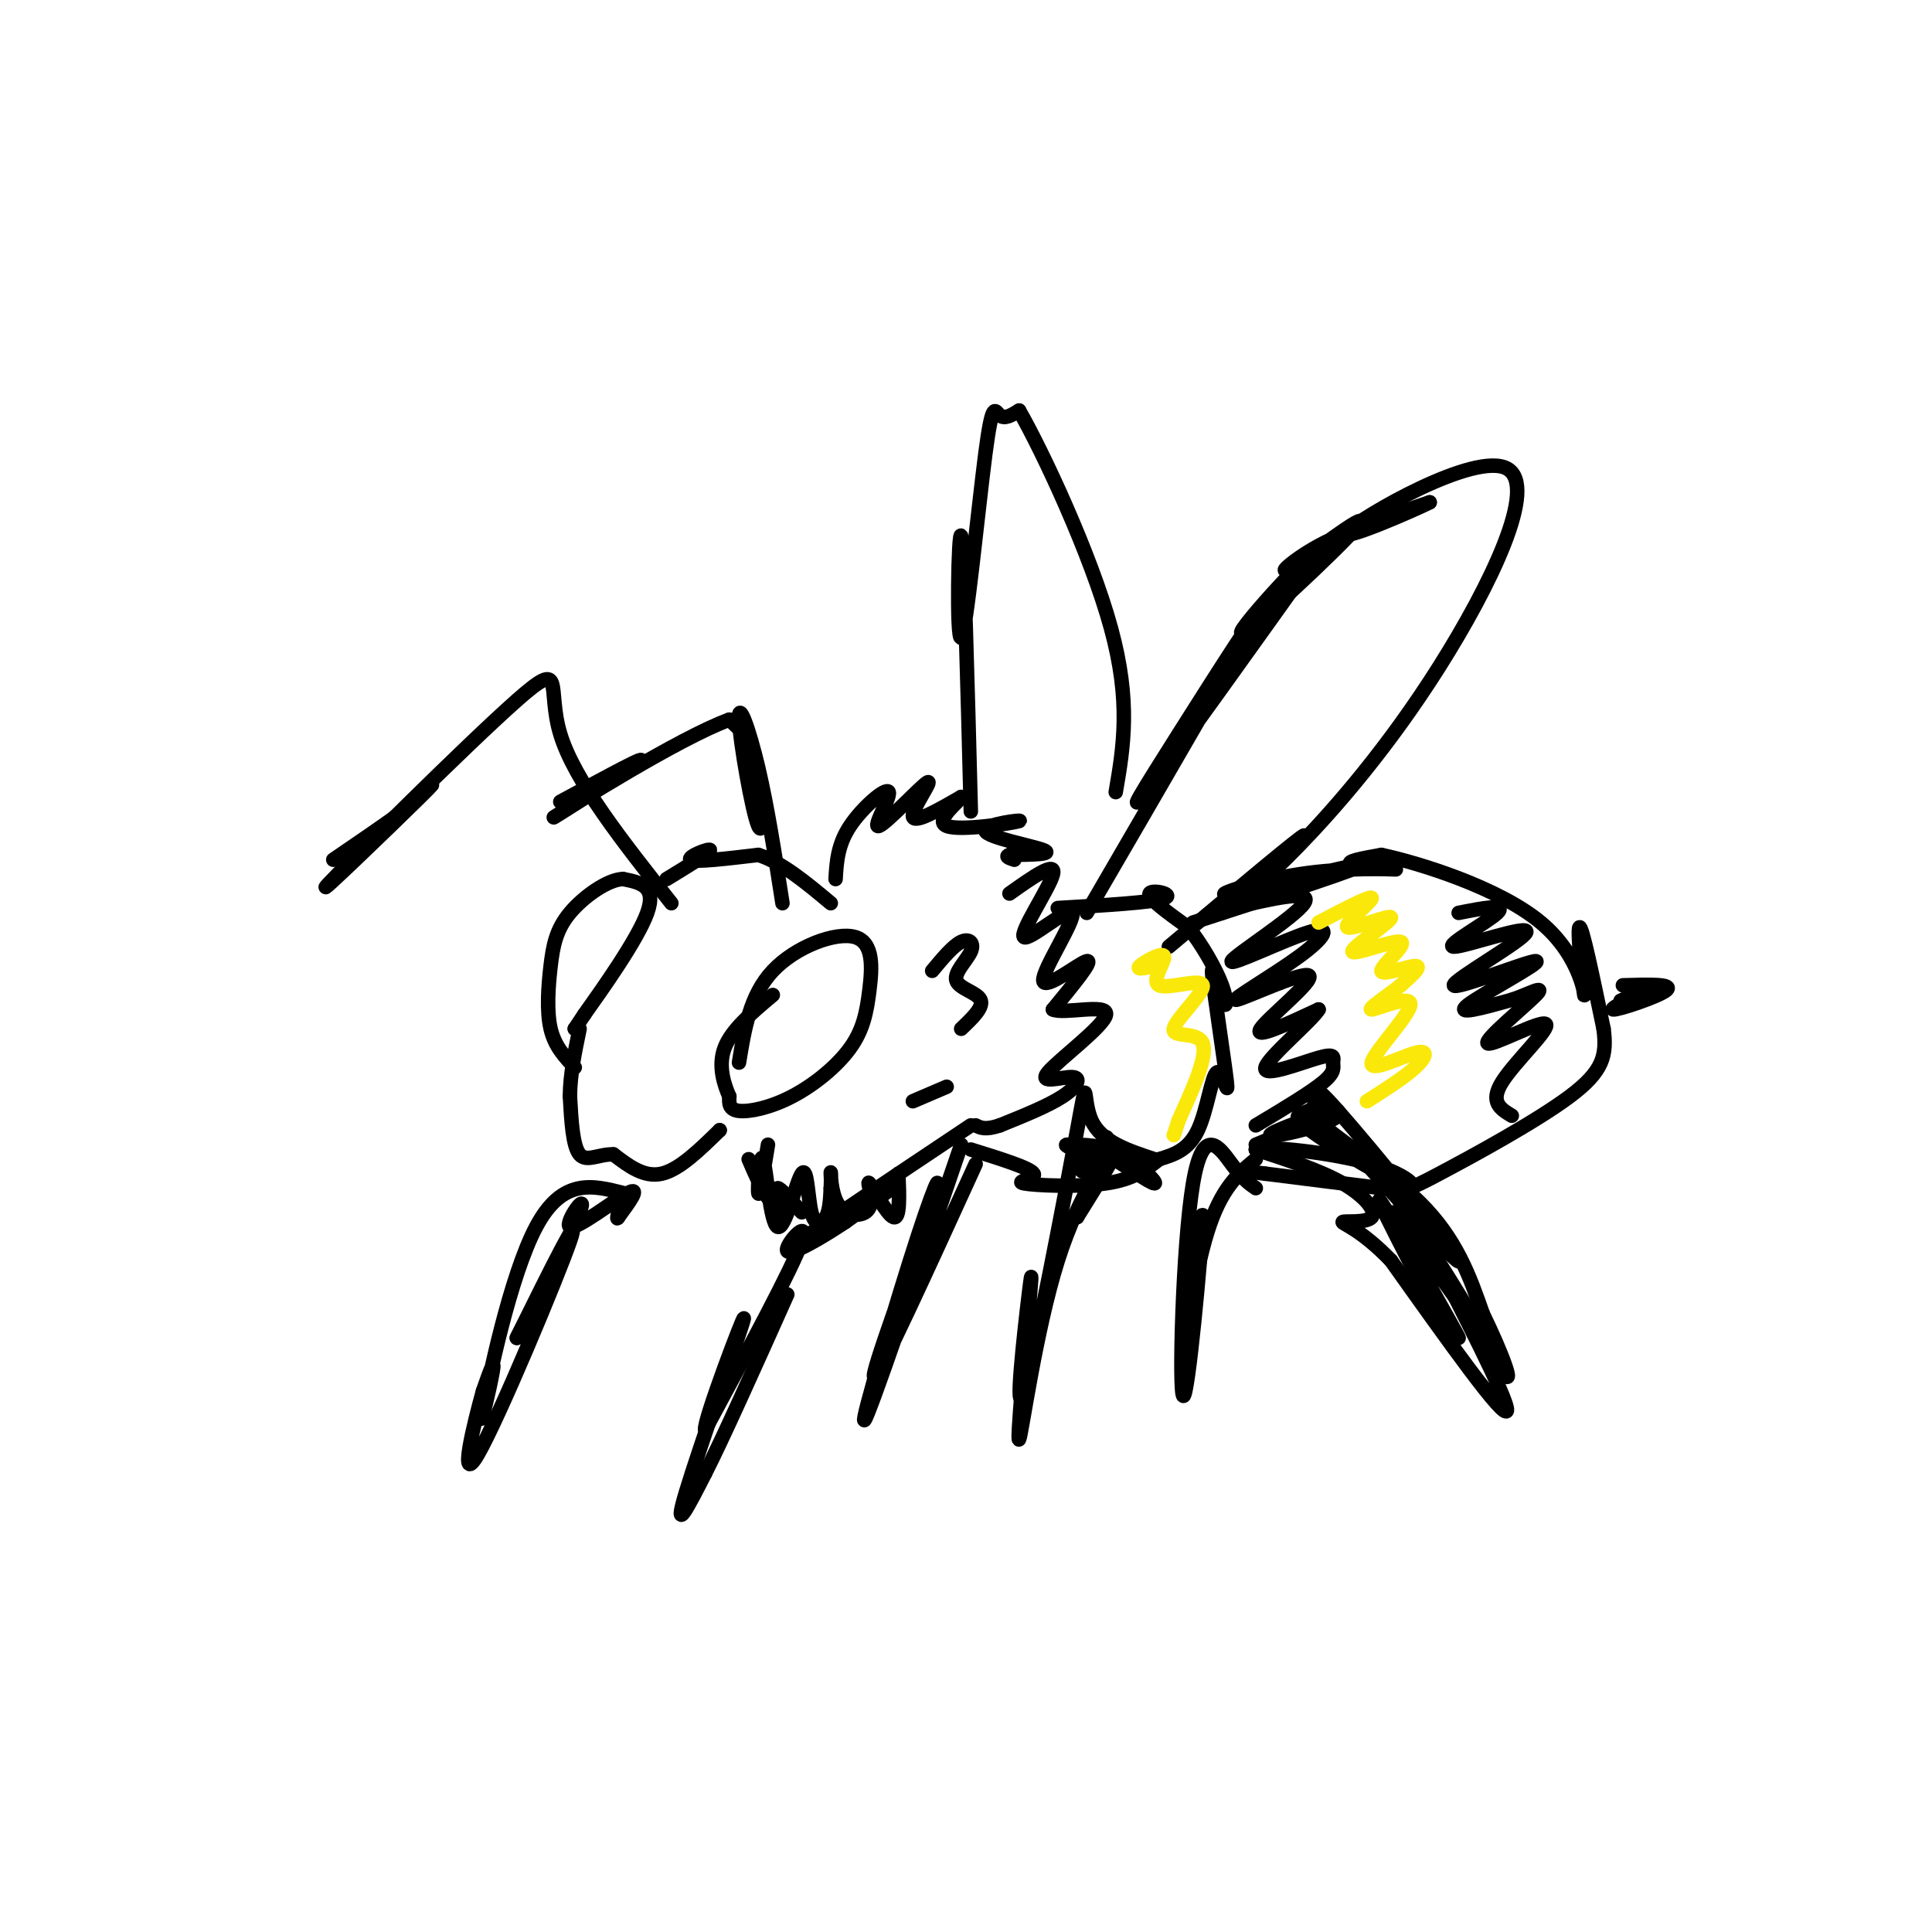 <svg viewBox='0 0 400 400' version='1.1' xmlns='http://www.w3.org/2000/svg' xmlns:xlink='http://www.w3.org/1999/xlink'><g fill='none' stroke='rgb(0,0,0)' stroke-width='3' stroke-linecap='round' stroke-linejoin='round'><path d='M153,220c1.137,-6.982 2.274,-13.963 7,-19c4.726,-5.037 13.042,-8.128 17,-7c3.958,1.128 3.558,6.476 3,11c-0.558,4.524 -1.273,8.223 -4,12c-2.727,3.777 -7.465,7.632 -12,10c-4.535,2.368 -8.867,3.248 -11,3c-2.133,-0.248 -2.066,-1.624 -2,-3'/><path d='M151,227c-0.978,-2.200 -2.422,-6.200 -1,-10c1.422,-3.800 5.711,-7.400 10,-11'/><path d='M149,234c0.000,0.000 0.000,0.000 0,0'/><path d='M149,234c-4.167,4.083 -8.333,8.167 -12,9c-3.667,0.833 -6.833,-1.583 -10,-4'/><path d='M127,239c-3.022,-0.089 -5.578,1.689 -7,0c-1.422,-1.689 -1.711,-6.844 -2,-12'/><path d='M118,227c0.000,-4.333 1.000,-9.167 2,-14'/><path d='M119,213c0.000,0.000 0.000,0.000 0,0'/><path d='M119,213c0.000,0.000 2.000,-3.000 2,-3'/><path d='M121,210c3.422,-4.822 10.978,-15.378 13,-21c2.022,-5.622 -1.489,-6.311 -5,-7'/><path d='M129,182c-3.038,0.018 -8.134,3.561 -11,7c-2.866,3.439 -3.502,6.772 -4,11c-0.498,4.228 -0.856,9.351 0,13c0.856,3.649 2.928,5.825 5,8'/><path d='M138,182c4.556,-2.778 9.111,-5.556 9,-6c-0.111,-0.444 -4.889,1.444 -4,2c0.889,0.556 7.444,-0.222 14,-1'/><path d='M157,177c4.833,1.500 9.917,5.750 15,10'/><path d='M162,187c-1.549,-9.955 -3.097,-19.911 -5,-28c-1.903,-8.089 -4.159,-14.313 -4,-10c0.159,4.313 2.735,19.161 4,22c1.265,2.839 1.219,-6.332 0,-12c-1.219,-5.668 -3.609,-7.834 -6,-10'/><path d='M151,149c-10.274,3.726 -32.958,18.042 -36,20c-3.042,1.958 13.560,-8.440 17,-11c3.440,-2.560 -6.280,2.720 -16,8'/><path d='M139,187c-10.043,-12.699 -20.086,-25.397 -23,-35c-2.914,-9.603 1.301,-16.110 -9,-7c-10.301,9.110 -35.120,33.837 -39,38c-3.880,4.163 13.177,-12.239 19,-18c5.823,-5.761 0.411,-0.880 -5,4'/><path d='M82,169c-3.000,2.167 -8.000,5.583 -13,9'/><path d='M201,233c-16.444,10.978 -32.889,21.956 -34,23c-1.111,1.044 13.111,-7.844 17,-10c3.889,-2.156 -2.556,2.422 -9,7'/><path d='M175,253c-4.524,3.024 -11.333,7.083 -12,6c-0.667,-1.083 4.810,-7.310 3,-2c-1.810,5.310 -10.905,22.155 -20,39'/><path d='M146,296c-0.524,-1.357 8.167,-24.250 8,-23c-0.167,1.250 -9.190,26.643 -12,36c-2.810,9.357 0.595,2.679 4,-4'/><path d='M146,305c3.500,-6.833 10.250,-21.917 17,-37'/><path d='M155,240c1.292,3.006 2.583,6.012 4,8c1.417,1.988 2.958,2.958 3,2c0.042,-0.958 -1.417,-3.845 -1,-4c0.417,-0.155 2.708,2.423 5,5'/><path d='M129,247c-6.292,-1.601 -12.583,-3.202 -18,7c-5.417,10.202 -9.958,32.208 -11,38c-1.042,5.792 1.417,-4.631 2,-8c0.583,-3.369 -0.708,0.315 -2,4'/><path d='M100,288c-1.798,6.417 -5.292,20.458 -1,13c4.292,-7.458 16.369,-36.417 19,-44c2.631,-7.583 -4.185,6.208 -11,20'/><path d='M107,277c1.561,-3.104 10.965,-20.863 13,-26c2.035,-5.137 -3.298,2.348 -2,3c1.298,0.652 9.228,-5.528 12,-7c2.772,-1.472 0.386,1.764 -2,5'/><path d='M128,252c-0.333,0.667 -0.167,-0.167 0,-1'/><path d='M173,182c0.209,-3.554 0.419,-7.109 3,-11c2.581,-3.891 7.534,-8.120 8,-7c0.466,1.120 -3.556,7.589 -2,7c1.556,-0.589 8.688,-8.235 10,-9c1.312,-0.765 -3.197,5.353 -3,7c0.197,1.647 5.098,-1.176 10,-4'/><path d='M199,165c-0.214,0.817 -5.748,4.860 -3,6c2.748,1.140 13.778,-0.622 15,-1c1.222,-0.378 -7.363,0.629 -7,2c0.363,1.371 9.675,3.106 12,4c2.325,0.894 -2.338,0.947 -7,1'/><path d='M209,177c-1.000,0.333 0.000,0.667 1,1'/><path d='M159,237c-0.905,5.550 -1.811,11.099 -2,10c-0.189,-1.099 0.338,-8.847 1,-7c0.662,1.847 1.459,13.291 3,14c1.541,0.709 3.825,-9.315 5,-11c1.175,-1.685 1.239,4.969 2,8c0.761,3.031 2.217,2.437 3,1c0.783,-1.437 0.891,-3.719 1,-6'/><path d='M172,246c0.136,-2.001 -0.023,-4.002 0,-3c0.023,1.002 0.227,5.009 2,7c1.773,1.991 5.114,1.967 6,0c0.886,-1.967 -0.685,-5.876 0,-5c0.685,0.876 3.624,6.536 5,7c1.376,0.464 1.188,-4.268 1,-9'/><path d='M209,185c4.858,-3.441 9.715,-6.882 9,-4c-0.715,2.882 -7.004,12.087 -6,13c1.004,0.913 9.300,-6.467 10,-5c0.700,1.467 -6.196,11.779 -6,14c0.196,2.221 7.485,-3.651 9,-4c1.515,-0.349 -2.742,4.826 -7,10'/><path d='M218,209c2.215,1.050 11.254,-1.326 11,1c-0.254,2.326 -9.800,9.356 -12,12c-2.200,2.644 2.946,0.904 5,1c2.054,0.096 1.015,2.027 -2,4c-3.015,1.973 -8.008,3.986 -13,6'/><path d='M207,233c-3.000,1.000 -4.000,0.500 -5,0'/><path d='M193,201c2.172,-2.603 4.344,-5.206 6,-6c1.656,-0.794 2.794,0.220 2,2c-0.794,1.780 -3.522,4.325 -3,6c0.522,1.675 4.292,2.478 5,4c0.708,1.522 -1.646,3.761 -4,6'/><path d='M196,225c0.000,0.000 -7.000,3.000 -7,3'/><path d='M219,188c9.800,-0.578 19.600,-1.156 22,-2c2.400,-0.844 -2.600,-1.956 -3,-1c-0.400,0.956 3.800,3.978 8,7'/><path d='M246,192c2.776,3.436 5.716,8.526 7,12c1.284,3.474 0.913,5.332 0,3c-0.913,-2.332 -2.369,-8.854 -2,-5c0.369,3.854 2.563,18.085 3,22c0.437,3.915 -0.882,-2.484 -2,-2c-1.118,0.484 -2.034,7.853 -4,12c-1.966,4.147 -4.983,5.074 -8,6'/><path d='M240,240c-2.625,2.045 -5.188,4.156 -11,5c-5.812,0.844 -14.872,0.419 -17,0c-2.128,-0.419 2.678,-0.834 2,-2c-0.678,-1.166 -6.839,-3.083 -13,-5'/><path d='M247,191c18.091,-5.866 36.182,-11.732 35,-12c-1.182,-0.268 -21.637,5.061 -27,6c-5.363,0.939 4.367,-2.511 14,-4c9.633,-1.489 19.171,-1.016 20,-1c0.829,0.016 -7.049,-0.424 -9,-1c-1.951,-0.576 2.024,-1.288 6,-2'/><path d='M286,177c7.825,1.662 24.386,6.817 33,14c8.614,7.183 9.281,16.396 9,15c-0.281,-1.396 -1.509,-13.399 -1,-14c0.509,-0.601 2.754,10.199 5,21'/><path d='M332,213c0.710,5.507 -0.016,8.775 -7,14c-6.984,5.225 -20.226,12.407 -27,16c-6.774,3.593 -7.078,3.598 -12,3c-4.922,-0.598 -14.461,-1.799 -24,-3'/><path d='M262,243c-4.000,-0.500 -2.000,-0.250 0,0'/><path d='M260,237c8.741,-3.618 17.483,-7.235 16,-7c-1.483,0.235 -13.190,4.323 -13,5c0.190,0.677 12.278,-2.056 14,-4c1.722,-1.944 -6.921,-3.100 -5,0c1.921,3.100 14.406,10.457 22,18c7.594,7.543 10.297,15.271 13,23'/><path d='M307,272c3.852,7.880 6.981,16.081 4,12c-2.981,-4.081 -12.072,-20.445 -11,-18c1.072,2.445 12.306,23.699 12,26c-0.306,2.301 -12.153,-14.349 -24,-31'/><path d='M288,261c-6.380,-6.636 -10.329,-7.727 -10,-8c0.329,-0.273 4.935,0.273 6,-1c1.065,-1.273 -1.410,-4.364 -6,-7c-4.590,-2.636 -11.295,-4.818 -18,-7'/><path d='M260,238c1.950,-0.834 15.823,0.580 24,3c8.177,2.420 10.656,5.845 6,4c-4.656,-1.845 -16.448,-8.960 -20,-12c-3.552,-3.040 1.137,-2.005 2,-4c0.863,-1.995 -2.098,-7.019 5,1c7.098,8.019 24.257,29.082 25,31c0.743,1.918 -14.931,-15.309 -20,-21c-5.069,-5.691 0.465,0.155 6,6'/><path d='M288,246c6.406,9.521 19.421,30.322 18,29c-1.421,-1.322 -17.278,-24.767 -18,-24c-0.722,0.767 13.690,25.745 14,26c0.310,0.255 -13.483,-24.213 -16,-28c-2.517,-3.787 6.241,13.106 15,30'/><path d='M239,240c-5.496,-1.807 -10.992,-3.614 -13,-8c-2.008,-4.386 -0.528,-11.351 -3,2c-2.472,13.351 -8.896,47.018 -11,54c-2.104,6.982 0.113,-12.719 1,-20c0.887,-7.281 0.443,-2.140 0,3'/><path d='M213,271c-0.721,8.410 -2.523,27.935 -2,27c0.523,-0.935 3.372,-22.329 8,-37c4.628,-14.671 11.037,-22.620 12,-23c0.963,-0.380 -3.518,6.810 -8,14'/><path d='M223,252c0.339,-1.862 5.187,-13.518 6,-16c0.813,-2.482 -2.410,4.211 -4,6c-1.590,1.789 -1.548,-1.324 -1,-3c0.548,-1.676 1.600,-1.913 5,0c3.400,1.913 9.146,5.977 10,6c0.854,0.023 -3.185,-3.993 -7,-6c-3.815,-2.007 -7.408,-2.003 -11,-2'/><path d='M221,237c-1.167,0.000 1.417,1.000 4,2'/><path d='M199,237c-9.517,27.939 -19.033,55.879 -20,57c-0.967,1.121 6.617,-24.576 11,-38c4.383,-13.424 5.565,-14.576 2,-4c-3.565,10.576 -11.876,32.879 -11,33c0.876,0.121 10.938,-21.939 21,-44'/><path d='M260,246c-1.306,-0.903 -2.612,-1.805 -5,-5c-2.388,-3.195 -5.856,-8.681 -8,4c-2.144,12.681 -2.962,43.530 -2,44c0.962,0.470 3.703,-29.437 4,-36c0.297,-6.563 -1.852,10.219 -4,27'/><path d='M245,280c0.044,-0.689 2.156,-15.911 5,-25c2.844,-9.089 6.422,-12.044 10,-15'/><path d='M336,204c5.286,-0.161 10.571,-0.321 9,1c-1.571,1.321 -10.000,4.125 -11,4c-1.000,-0.125 5.429,-3.179 7,-4c1.571,-0.821 -1.714,0.589 -5,2'/><path d='M336,207c-0.833,0.333 -0.417,0.167 0,0'/><path d='M225,189c16.208,-27.869 32.417,-55.738 35,-61c2.583,-5.262 -8.458,12.083 -16,24c-7.542,11.917 -11.583,18.405 -6,11c5.583,-7.405 20.792,-28.702 36,-50'/><path d='M274,113c0.050,-2.184 -17.826,17.357 -17,18c0.826,0.643 20.356,-17.611 24,-22c3.644,-4.389 -8.596,5.088 -13,8c-4.404,2.912 -0.973,-0.739 5,-4c5.973,-3.261 14.486,-6.130 23,-9'/><path d='M296,104c-2.412,1.275 -19.942,8.963 -17,6c2.942,-2.963 26.356,-16.578 33,-13c6.644,3.578 -3.480,24.348 -14,41c-10.520,16.652 -21.434,29.186 -29,37c-7.566,7.814 -11.783,10.907 -16,14'/><path d='M253,189c2.533,-2.400 16.867,-15.400 17,-16c0.133,-0.600 -13.933,11.200 -28,23'/><path d='M201,168c-0.711,-27.558 -1.423,-55.116 -2,-57c-0.577,-1.884 -1.021,21.907 0,21c1.021,-0.907 3.506,-26.514 5,-38c1.494,-11.486 1.998,-8.853 3,-8c1.002,0.853 2.501,-0.073 4,-1'/><path d='M211,85c4.800,8.333 14.800,29.667 19,45c4.200,15.333 2.600,24.667 1,34'/><path d='M255,188c8.501,-1.980 17.003,-3.960 15,-1c-2.003,2.960 -14.509,10.860 -15,12c-0.491,1.140 11.034,-4.481 16,-6c4.966,-1.519 3.375,1.063 -2,5c-5.375,3.938 -14.534,9.231 -13,9c1.534,-0.231 13.759,-5.985 15,-5c1.241,0.985 -8.503,8.710 -10,11c-1.497,2.290 5.251,-0.855 12,-4'/><path d='M273,209c-1.257,2.227 -10.400,9.796 -11,12c-0.600,2.204 7.344,-0.956 11,-2c3.656,-1.044 3.023,0.026 3,1c-0.023,0.974 0.565,1.850 -2,4c-2.565,2.150 -8.282,5.575 -14,9'/><path d='M302,189c5.024,-0.989 10.047,-1.979 8,0c-2.047,1.979 -11.165,6.925 -9,7c2.165,0.075 15.613,-4.723 15,-3c-0.613,1.723 -15.288,9.967 -15,11c0.288,1.033 15.539,-5.145 17,-5c1.461,0.145 -10.868,6.613 -14,9c-3.132,2.387 2.934,0.694 9,-1'/><path d='M313,207c3.367,-1.098 7.283,-3.344 5,-1c-2.283,2.344 -10.767,9.278 -10,10c0.767,0.722 10.783,-4.767 12,-4c1.217,0.767 -6.367,7.791 -9,12c-2.633,4.209 -0.317,5.605 2,7'/></g>
<g fill='none' stroke='rgb(250,232,11)' stroke-width='3' stroke-linecap='round' stroke-linejoin='round'><path d='M273,191c5.579,-2.918 11.158,-5.837 11,-5c-0.158,0.837 -6.052,5.429 -5,6c1.052,0.571 9.049,-2.880 9,-2c-0.049,0.880 -8.146,6.092 -8,7c0.146,0.908 8.534,-2.489 10,-2c1.466,0.489 -3.990,4.862 -4,6c-0.010,1.138 5.426,-0.961 7,-1c1.574,-0.039 -0.713,1.980 -3,4'/><path d='M290,204c-2.476,2.018 -7.164,5.062 -6,5c1.164,-0.062 8.182,-3.229 8,-1c-0.182,2.229 -7.564,9.855 -8,12c-0.436,2.145 6.075,-1.192 9,-2c2.925,-0.808 2.264,0.912 0,3c-2.264,2.088 -6.132,4.544 -10,7'/><path d='M239,200c-1.955,0.428 -3.910,0.857 -3,0c0.910,-0.857 4.683,-2.998 5,-2c0.317,0.998 -2.824,5.135 -1,6c1.824,0.865 8.613,-1.541 9,0c0.387,1.541 -5.626,7.030 -6,9c-0.374,1.970 4.893,0.420 6,3c1.107,2.580 -1.947,9.290 -5,16'/><path d='M244,232c-1.000,3.167 -1.000,3.083 -1,3'/></g>
</svg>